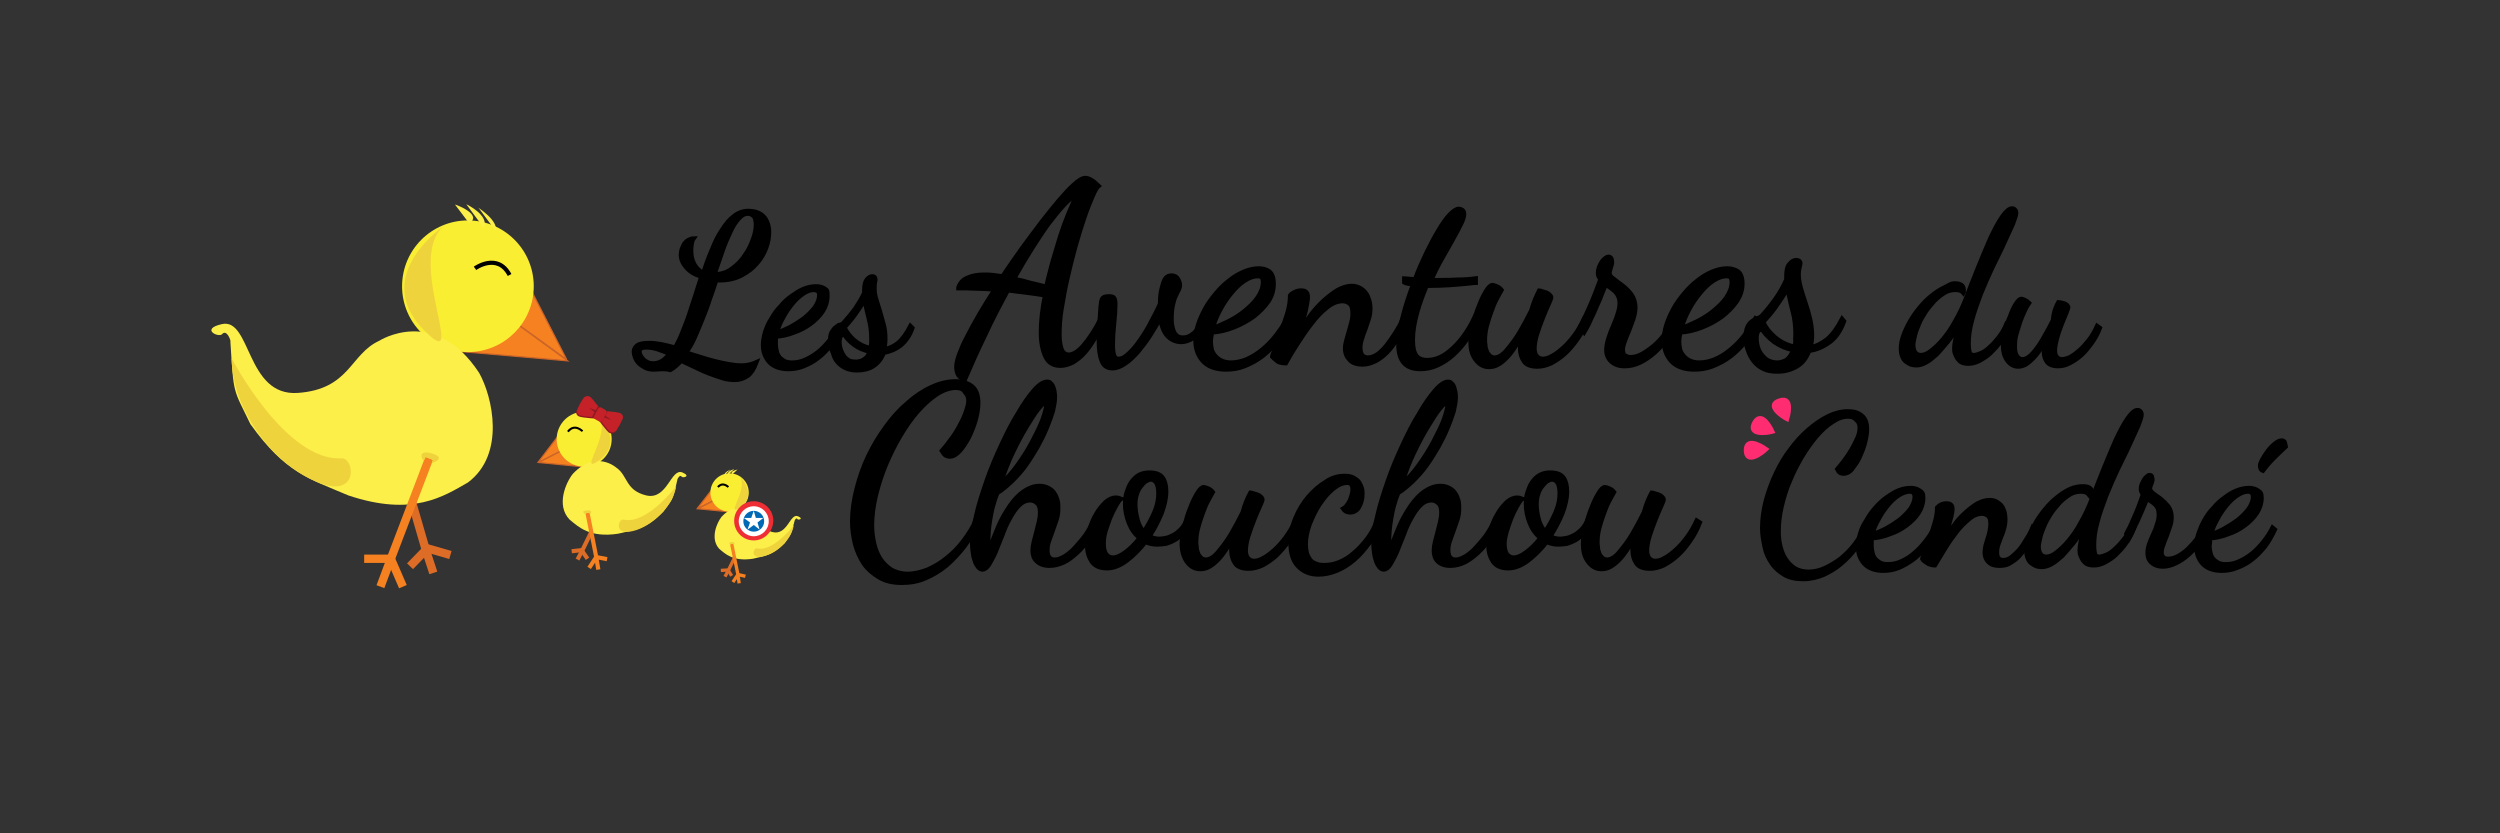 <?xml version="1.0" encoding="utf-8"?>
<!-- Generator: Adobe Illustrator 22.1.0, SVG Export Plug-In . SVG Version: 6.00 Build 0)  -->
<svg version="1.1" id="Calque_1" xmlns="http://www.w3.org/2000/svg" xmlns:xlink="http://www.w3.org/1999/xlink" x="0px" y="0px"
	 viewBox="0 0 600 200" style="enable-background:new 0 0 600 200;" xml:space="preserve">
<rect x="0" y="0" width="600" height="200" fill="#333333" stroke="none"/>
<style type="text/css">
	.st0{stroke:#000000;}
	.st1{fill:#F58120;stroke:#CC6428;stroke-width:0.3;}
	.st2{fill:#FAEE33;}
	.st3{fill:#FCEF49;}
	.st4{fill:none;stroke:#F58120;stroke-width:2;}
	.st5{fill:none;stroke:#DC6C26;stroke-width:2;}
	.st6{fill:#EFD33C;}
	.st7{fill:none;stroke:#000000;}
	.st8{fill:none;stroke:#F58120;}
	.st9{fill:none;stroke:#DC6C26;}
	.st10{fill:none;stroke:#000000;stroke-width:0.5;}
	.st11{fill:#8F1921;}
	.st12{fill:#C42128;}
	.st13{fill:none;stroke:#F58120;stroke-width:0.8;}
	.st14{fill:none;stroke:#DC6C26;stroke-width:0.8;}
	.st15{fill:#EE2E34;}
	.st16{fill:#FFFFFF;}
	.st17{fill:#0068B4;}
	.st18{fill:#FF2C72;stroke:#FF2C72;}
</style>
<path class="st0" d="M157,88.7c-0.8,0-1.5-0.1-2.1-0.4s-1.2-0.7-1.6-1.1c-0.4-0.4-0.7-0.9-0.9-1.4s-0.3-1-0.3-1.4
	c0-0.6,0.3-1.1,0.8-1.5s1.5-0.6,2.9-0.6c0.9,0,1.8,0.1,2.9,0.3c1.1,0.2,2.1,0.5,3.3,0.8c0.6-1,1.2-2.2,1.7-3.5s1.1-2.7,1.6-4.2
	s1-3,1.5-4.6s1-3.2,1.5-4.7c-1.6-0.5-2.8-1.2-3.6-2.2c-0.9-1-1.3-2-1.3-3.1c0-0.4,0.1-0.9,0.2-1.3c0.2-0.5,0.4-0.9,0.6-1.3
	c0.3-0.4,0.6-0.7,1-0.9s0.8-0.4,1.3-0.4c-0.3,0.4-0.4,0.9-0.5,1.5s-0.1,1.2-0.1,1.6c0,1.3,0.3,2.3,0.8,3.2c0.5,0.9,1.2,1.5,2.1,2
	c0.6-2,1.3-3.9,2.1-5.7c0.7-1.8,1.5-3.4,2.4-4.7c0.9-1.4,1.8-2.5,2.9-3.3c1-0.8,2.2-1.2,3.5-1.2c0.5,0,1,0.1,1.6,0.2
	c0.6,0.2,1.1,0.4,1.6,0.8c0.5,0.4,0.9,0.9,1.2,1.6c0.3,0.7,0.5,1.5,0.5,2.5c0,1.2-0.2,2.4-0.7,3.8c-0.5,1.3-1.2,2.6-2.2,3.7
	c-1,1.2-2.2,2.1-3.7,2.9s-3.3,1.2-5.3,1.2h-0.8c-0.5,1.5-1,3.1-1.6,4.7c-0.5,1.6-1.1,3.1-1.7,4.6c-0.6,1.5-1.2,2.9-1.8,4.3
	s-1.3,2.6-2.1,3.7c1.1,0.4,2.3,0.7,3.5,1.1s2.3,0.7,3.5,1c1.1,0.3,2.2,0.5,3.3,0.7s2.1,0.3,3,0.3c1.3,0,2.5-0.3,3.6-0.8
	c-0.6,1.6-1.3,2.7-2.1,3.3c-0.9,0.6-1.9,1-3.1,1c-0.9,0-1.9-0.1-2.9-0.4s-2.1-0.7-3.2-1.1c-1.1-0.4-2.2-0.9-3.4-1.5
	c-1.1-0.5-2.3-1.1-3.4-1.6c-0.8,0.9-1.7,1.7-2.6,2.2C159,88.4,158,88.7,157,88.7z M156.8,87.2c0.7,0,1.4-0.2,2.1-0.6
	c0.6-0.4,1.2-1,1.8-1.7c-1.1-0.4-2.1-0.8-3-1.1c-1-0.3-1.8-0.4-2.6-0.4c-0.6,0-1.1,0.1-1.3,0.3c-0.2,0.2-0.3,0.4-0.3,0.7
	c0,0.3,0.1,0.6,0.3,1c0.2,0.3,0.4,0.6,0.7,0.9s0.7,0.5,1.1,0.7C155.8,87.1,156.3,87.2,156.8,87.2z M179.5,51.3
	c-0.8,0-1.5,0.4-2.2,1.2s-1.4,1.8-2,3.2c-0.6,1.3-1.3,2.8-1.9,4.6c-0.6,1.7-1.2,3.6-1.9,5.5c1.5,0,2.9-0.4,4.1-1.3
	c1.2-0.9,2.3-1.9,3.1-3.2c0.9-1.2,1.5-2.5,2-3.9c0.5-1.3,0.7-2.5,0.7-3.5s-0.2-1.6-0.5-2C180.3,51.4,179.9,51.3,179.5,51.3z"/>
<path class="st0" d="M198.6,71.1c0,1.3-0.4,2.5-1.1,3.6c-0.7,1.1-1.7,2.1-2.9,3s-2.5,1.6-4,2.1c-1.5,0.6-2.9,0.9-4.3,1
	c-0.1,0.3-0.1,0.7-0.1,1s0,0.6,0,0.9c0,0.5,0.1,1,0.2,1.5c0.1,0.5,0.3,1,0.6,1.4s0.7,0.7,1.2,1s1.2,0.4,1.9,0.4
	c1.1,0,2.1-0.2,3.2-0.7c1.1-0.5,2.1-1.1,3.1-1.9s1.9-1.8,2.7-2.8c0.9-1.1,1.6-2.2,2.2-3.4l0.6,0.5c-0.7,1.5-1.5,2.9-2.4,4.1
	c-1,1.2-2,2.3-3.1,3.1c-1.1,0.9-2.3,1.5-3.5,2s-2.5,0.7-3.7,0.7c-2,0-3.6-0.6-4.6-1.7s-1.5-2.5-1.5-4.1c0-1,0.2-2,0.5-3.1
	c0.4-1.1,0.8-2.2,1.5-3.2c0.6-1.1,1.3-2.1,2.2-3c0.8-1,1.7-1.8,2.7-2.5s1.9-1.3,2.9-1.7c1-0.4,2-0.6,3-0.6c0.8,0,1.5,0.2,2.1,0.6
	S198.6,69.8,198.6,71.1z M195.3,69.6c-0.8,0-1.6,0.3-2.5,0.9s-1.8,1.4-2.6,2.4s-1.6,2.1-2.2,3.3c-0.7,1.2-1.2,2.4-1.5,3.6
	c0.9-0.3,1.9-0.7,3.1-1.3c1.1-0.6,2.2-1.3,3.3-2.1c1-0.8,1.9-1.7,2.6-2.6c0.7-1,1.1-2,1.1-3c0-0.4-0.1-0.6-0.2-0.8
	C196,69.7,195.7,69.6,195.3,69.6z"/>
<path class="st0" d="M199.2,82c0-1,0.1-1.8,0.4-2.3c0.3-0.5,0.6-0.9,1-1.2c0.4-0.3,0.7-0.5,1.1-0.6c0.4-0.1,0.6-0.3,0.7-0.4
	c1-1.1,1.9-2.2,2.8-3.4c0.8-1.2,1.6-2.5,2.2-3.8v-0.6c0-1.2,0.2-2.1,0.6-2.6c0.4-0.5,0.9-0.8,1.3-0.8c0.5,0,0.8,0.2,0.8,0.7
	c0,0.2,0,0.4-0.1,0.8s-0.1,0.8-0.1,1.4c0,0.8,0.1,1.7,0.4,2.6c0.3,0.9,0.6,1.9,0.9,2.9c0.3,1,0.6,2.1,0.9,3.2
	c0.3,1.1,0.4,2.2,0.4,3.4c0,0.9-0.1,1.7-0.3,2.5c1.2-0.2,2.3-0.7,3.3-1.5s2-2.2,3-4.1l0.5,0.5c-0.6,1.8-1.6,3.2-2.8,4.2
	c-1.3,1-2.6,1.5-4.1,1.8c-0.5,1.4-1.4,2.5-2.5,3.2s-2.4,1-3.9,1c-1.2,0-2.1-0.2-2.9-0.6c-0.8-0.4-1.4-0.9-1.9-1.5s-0.8-1.3-1-2.1
	C199.3,83.5,199.2,82.8,199.2,82z M205.5,86.8c0.2,0,0.4,0,0.7-0.1c0.3,0,0.6-0.2,0.9-0.3c0.3-0.2,0.6-0.4,0.9-0.7
	c0.3-0.3,0.5-0.8,0.7-1.3c-1.4-0.3-2.6-0.8-3.7-1.6c-1.1-0.8-1.9-1.7-2.4-2.5c-0.7,0-1.1,0.6-1.1,1.8c0,0.6,0.1,1.2,0.3,1.8
	c0.2,0.6,0.5,1.1,0.8,1.6c0.4,0.5,0.8,0.8,1.3,1.1C204.3,86.7,204.8,86.8,205.5,86.8z M209.1,81.2c0-1.6-0.2-3.2-0.6-4.7
	c-0.4-1.5-0.7-3-1-4.4c-0.8,1.3-1.6,2.5-2.4,3.6s-1.7,2.1-2.4,2.9c0.5,1.1,1.3,2.1,2.3,3c1.1,0.9,2.3,1.6,3.9,1.9
	c0.1-0.3,0.1-0.7,0.2-1C209.1,82.1,209.1,81.7,209.1,81.2z"/>
<path class="st0" d="M230,69c0.4-1.2,1.2-2,2.3-2.4c1.1-0.5,2.4-0.7,3.9-0.7c0.7,0,1.4,0,2.1,0.1c0.7,0.1,1.4,0.2,2.3,0.3
	c1.5-2.3,3.1-4.5,4.7-6.8c1.6-2.2,3.2-4.3,4.7-6.3c1.5-1.9,2.9-3.7,4.2-5.2s2.4-2.7,3.4-3.6c1.2-1.1,2.1-1.7,2.9-1.7
	s1.9,0.6,3.2,1.9c-0.4,0.3-0.9,1.2-1.5,2.6c-0.6,1.4-1.3,3.1-2,5.2c-0.7,2.1-1.4,4.3-2.1,6.8s-1.3,5-1.9,7.6c-0.6,2.5-1,5-1.4,7.3
	s-0.5,4.4-0.5,6.2c0,1.5,0.2,2.7,0.5,3.5s0.9,1.3,1.7,1.3c1,0,2.2-0.7,3.5-2.2s2.8-3.7,4.3-6.7l0.6,0.6c-0.6,1.6-1.3,3.1-2.1,4.4
	c-0.8,1.3-1.6,2.5-2.5,3.5s-1.8,1.7-2.8,2.3c-1,0.5-2,0.8-3,0.8c-1.7,0-2.9-0.7-3.6-2.2c-0.7-1.5-1.1-3.4-1.1-5.8
	c0-2.6,0.3-5.5,1-8.9c-1.8-0.3-3.4-0.5-4.9-0.7c-1.4-0.2-2.8-0.3-4-0.5c-1.9,3.5-3.8,7.1-5.5,10.8c-1.8,3.7-3.4,7.3-4.9,10.8
	c-0.9-0.5-1.5-1.1-1.7-1.6c-0.2-0.6-0.3-1.1-0.3-1.5c0-0.8,0.2-1.9,0.7-3.2c0.5-1.3,1.1-2.8,2-4.4c0.8-1.6,1.8-3.4,2.9-5.3
	c1.1-1.9,2.3-3.8,3.6-5.8c-1.5-0.1-2.7-0.2-3.8-0.2c-1,0-1.9-0.1-2.7-0.1H230V69z M258.4,46.6c-0.9,0.6-2,1.5-3.1,2.7
	c-1.2,1.3-2.4,2.8-3.7,4.5c-1.3,1.8-2.6,3.8-4,6s-2.8,4.6-4.2,7.1c1.4,0.3,2.7,0.6,4,1c1.3,0.3,2.6,0.6,3.7,0.9c0.4-2,1-4,1.5-6
	c0.6-2,1.2-4,1.8-6c0.6-1.9,1.3-3.8,2-5.5C257.2,49.5,257.8,48,258.4,46.6z"/>
<path class="st0" d="M289.4,77.1c-0.9,2-1.9,3.3-2.9,4c-1.1,0.7-2.1,1-3,1c-1.3,0-2.4-0.5-3.3-1.4c-0.9-1-1.5-2.4-1.7-4.4
	c-0.7,1.4-1.6,2.9-2.5,4.3s-1.9,2.7-2.9,3.9c-1,1.1-2,2.1-3.1,2.8c-1,0.7-2,1.1-3,1.1c-1.3,0-2.2-0.6-2.6-1.8
	c-0.5-1.2-0.7-2.8-0.7-4.8c0-0.1,0-0.7,0.1-1.9c0-1.2,0.1-3.2,0.3-6c0.1-1.1,0.2-1.8,0.4-2.2c0.2-0.4,0.7-0.6,1.6-0.6
	c0.7,0,1.1,0.1,1.3,0.4c0.2,0.3,0.3,0.8,0.3,1.5c0,1.3-0.1,2.9-0.3,4.7c-0.2,1.8-0.3,3.5-0.3,5c0,1.2,0.1,2,0.3,2.6s0.6,0.8,1.1,0.8
	c0.7,0,1.5-0.4,2.4-1.3c0.9-0.8,1.8-1.9,2.7-3.2c0.9-1.3,1.8-2.7,2.6-4.3c0.8-1.5,1.6-3,2.2-4.4c0-1.4,0.1-2.5,0.3-3.3
	c0.2-0.9,0.4-1.5,0.6-2.1c0.2-0.5,0.5-0.9,0.8-1.1s0.7-0.3,1-0.3c0.8,0,1.3,0.3,1.6,0.8s0.5,1,0.5,1.5c0,0.4-0.1,0.8-0.3,1.2
	c-0.2,0.4-0.5,0.9-0.7,1.4c-0.3,0.6-0.5,1.3-0.7,2.2c-0.2,0.9-0.3,2-0.3,3.3c0,0.5,0,1,0.1,1.5s0.2,1,0.4,1.5
	c0.2,0.5,0.5,0.8,0.8,1.1c0.4,0.3,0.9,0.4,1.5,0.4c0.8,0,1.6-0.3,2.4-1c0.8-0.6,1.5-1.8,2.3-3.5L289.4,77.1z"/>
<path class="st0" d="M305.7,68.1c0,1.5-0.4,3-1.3,4.3s-2.1,2.5-3.5,3.6c-1.4,1-3,1.9-4.8,2.6s-3.5,1.1-5.2,1.2
	c-0.1,0.4-0.1,0.8-0.2,1.1c0,0.4-0.1,0.7-0.1,1c0,0.6,0.1,1.2,0.2,1.8c0.1,0.6,0.4,1.1,0.8,1.6s0.9,0.9,1.5,1.2
	c0.6,0.3,1.4,0.5,2.3,0.5c1.3,0,2.6-0.3,3.8-0.8c1.3-0.6,2.5-1.3,3.7-2.3s2.3-2.1,3.3-3.4s1.9-2.6,2.7-4.1l0.7,0.5
	c-0.8,1.8-1.8,3.4-2.9,4.9c-1.2,1.5-2.4,2.7-3.7,3.7s-2.8,1.8-4.3,2.4s-3,0.8-4.5,0.8c-2.4,0-4.3-0.7-5.5-2s-1.8-3-1.8-4.9
	c0-1.2,0.2-2.5,0.6-3.8s1-2.6,1.7-3.9s1.6-2.5,2.6-3.7s2-2.2,3.2-3.1c1.1-0.9,2.3-1.6,3.5-2.1s2.4-0.8,3.6-0.8
	c0.9,0,1.8,0.2,2.5,0.7C305.3,65.6,305.7,66.6,305.7,68.1z M301.8,66.3c-1,0-2,0.4-3.1,1.1s-2.1,1.7-3.1,2.9c-1,1.2-1.9,2.5-2.7,4
	c-0.8,1.5-1.4,2.9-1.8,4.4c1.1-0.4,2.3-0.9,3.7-1.6c1.4-0.7,2.7-1.5,3.9-2.5s2.3-2,3.1-3.2c0.8-1.2,1.3-2.4,1.3-3.7
	c0-0.4-0.1-0.8-0.2-1C302.7,66.4,302.3,66.3,301.8,66.3z"/>
<path class="st0" d="M305.3,85.6c0-0.2,0.2-0.8,0.7-1.9c0.4-1.1,0.9-2.4,1.4-3.8c0.5-1.5,1-3,1.5-4.6s0.7-3.1,0.7-4.4
	c0.2-0.3,0.6-0.6,1.1-0.8c0.5-0.3,1.1-0.4,1.6-0.4c1.1,0,1.6,0.5,1.6,1.6c0,0.6-0.2,1.7-0.5,3.2c-0.4,1.5-0.8,3.1-1.4,4.7
	c0.8-1.2,1.7-2.4,2.6-3.7c1-1.3,2-2.4,3.1-3.4s2.2-1.8,3.3-2.5c1.1-0.6,2.3-1,3.4-1c0.8,0,1.4,0.2,2,0.5s1,0.7,1.4,1.2
	s0.6,1.1,0.8,1.7c0.2,0.6,0.3,1.3,0.3,2c0,0.9-0.1,1.8-0.4,2.6c-0.3,0.8-0.5,1.6-0.8,2.4s-0.6,1.5-0.8,2.3c-0.3,0.7-0.4,1.5-0.4,2.2
	c0,0.8,0.2,1.4,0.5,1.8c0.3,0.3,0.8,0.5,1.3,0.5c0.8,0,1.5-0.3,2.3-0.8c0.8-0.6,1.5-1.3,2.2-2.2c0.7-0.9,1.4-1.9,2.1-3
	s1.3-2.2,1.8-3.3l0.7,0.8c-0.6,1.5-1.3,2.8-2.1,4.1c-0.7,1.2-1.5,2.3-2.4,3.2c-0.9,0.9-1.8,1.6-2.8,2.1s-2,0.8-3.1,0.8
	c-1.4,0-2.5-0.4-3.1-1.1c-0.7-0.7-1.1-1.6-1.1-2.8c0-0.6,0.1-1.2,0.3-1.9c0.2-0.7,0.4-1.4,0.6-2.1s0.4-1.4,0.6-2.2
	c0.2-0.7,0.3-1.4,0.3-2.2c0-1.1-0.2-1.9-0.7-2.3s-1-0.6-1.7-0.6c-1.2,0-2.5,0.5-3.8,1.6c-1.3,1-2.5,2.3-3.7,3.9
	c-1.2,1.5-2.3,3.2-3.4,4.9c-1.1,1.7-2,3.2-2.7,4.5c-0.6,0-1.2-0.1-1.8-0.3C306.1,86.4,305.7,86,305.3,85.6z"/>
<path class="st0" d="M353.9,67.9c-4.4,0.5-7.9,0.7-10.6,0.7h-0.9c-0.9,2.2-1.7,4.3-2.3,6.5c-0.6,2.2-1,4.4-1,6.5
	c0,1.8,0.3,3,0.8,3.7s1.4,1.1,2.6,1.1c2.1,0,4.1-0.9,6.1-2.8c2-1.8,3.8-4.3,5.3-7.5l0.8,0.6c-0.7,1.7-1.6,3.3-2.6,4.7
	c-1,1.5-2.1,2.7-3.3,3.8c-1.2,1.1-2.5,1.9-3.8,2.5s-2.7,0.9-4.1,0.9c-3.6,0-5.3-2-5.3-5.9c0-1.8,0.3-4,1-6.5
	c0.6-2.5,1.5-5.2,2.5-7.9c-0.4-0.1-0.8-0.1-1.1-0.2c-0.4-0.1-0.7-0.1-1-0.3v-1c0.3,0,0.7,0.1,1.1,0.1s0.9,0.1,1.5,0.1
	c0.8-2.2,1.7-4.2,2.7-6.3c1-2,1.9-3.8,2.9-5.4c0.9-1.6,1.8-2.8,2.7-3.8c0.9-0.9,1.6-1.4,2.2-1.4c0.3,0,0.6,0.1,0.9,0.3
	s0.4,0.6,0.4,1c0,0.5-0.2,1.3-0.7,2.3s-1.1,2.2-1.9,3.6c-0.8,1.4-1.6,2.9-2.6,4.6s-1.8,3.4-2.7,5.3h2.2c1.3,0,2.7,0,4.1-0.1
	c1.4,0,2.9-0.1,4.4-0.3v1.1L353.9,67.9L353.9,67.9z"/>
<path class="st0" d="M369.4,69.7c0.2,0,0.4,0.1,0.7,0.2c0.3,0.1,0.6,0.2,1,0.3c0.3,0.1,0.6,0.3,0.8,0.5c0.2,0.2,0.4,0.4,0.4,0.7
	c0,0.2-0.2,0.7-0.6,1.6s-0.9,2-1.4,3.3s-1,2.6-1.4,3.9s-0.6,2.5-0.6,3.5c0,0.7,0.2,1.3,0.5,1.7c0.3,0.4,0.8,0.7,1.5,0.7
	c0.6,0,1.4-0.2,2.2-0.7c0.8-0.4,1.7-1.1,2.6-1.9s1.8-1.8,2.7-3c0.9-1.2,1.7-2.6,2.4-4.1l0.8,0.5c-0.6,1.6-1.4,3.1-2.4,4.5
	c-0.9,1.3-1.9,2.5-3,3.5s-2.2,1.7-3.3,2.3c-1.1,0.5-2.2,0.8-3.3,0.8c-1.6,0-2.7-0.4-3.3-1.3c-0.6-0.9-0.9-1.9-0.9-3.1
	c0-0.5,0-1,0.1-1.5s0.2-1,0.3-1.5c-0.6,1-1.1,2-1.7,2.9s-1.2,1.7-1.9,2.4s-1.3,1.2-2,1.6s-1.4,0.6-2.2,0.6c-1.4,0-2.4-0.6-3.3-1.8
	s-1.2-2.6-1.2-4.3c0-1.1,0.2-2.5,0.6-4c0.4-1.6,0.8-3.1,1.4-4.5c0.5-1.4,1.1-2.6,1.7-3.6s1.1-1.5,1.6-1.5c0.2,0,0.5,0.1,1,0.3
	c0.5,0.2,0.9,0.5,1.2,0.9c-0.3,0.5-0.7,1.3-1.2,2.2c-0.5,0.9-0.9,2-1.3,3.1s-0.8,2.3-1.1,3.5c-0.3,1.2-0.4,2.3-0.4,3.3
	c0,0.2,0,0.6,0.1,1.1c0,0.5,0.1,0.9,0.3,1.4c0.1,0.4,0.4,0.8,0.7,1.1c0.3,0.3,0.7,0.5,1.2,0.5c0.9,0,1.9-0.6,2.9-1.8
	c1-1.2,2.1-2.6,3.1-4.3c1-1.7,1.9-3.4,2.8-5.2C368.1,72.3,368.8,70.9,369.4,69.7z"/>
<path class="st0" d="M379.2,78.4c0.6-1,1.3-2.6,2.2-4.6c0.9-2,1.8-4.3,2.7-6.8c-0.4-0.4-0.6-0.9-0.6-1.4c0-0.6,0.1-1.1,0.3-1.6
	c0.2-0.5,0.4-0.9,0.7-1.3s0.6-0.6,0.8-0.8c0.3-0.2,0.5-0.3,0.7-0.3c0.4,0,0.7,0.2,0.8,0.6c0.1,0.4,0.1,0.7,0.1,0.9
	c0,0.1,0,0.3-0.1,0.5s-0.1,0.5-0.2,0.7s-0.2,0.5-0.2,0.7c-0.1,0.2-0.1,0.3-0.1,0.4c0,0.6,0.3,1.1,1,1.5c0.6,0.5,1.3,1,2.1,1.6
	c0.8,0.6,1.5,1.3,2.1,2.1c0.6,0.8,1,1.9,1,3.2c0,0.9-0.2,1.9-0.5,2.8s-0.7,1.9-1,2.7c-0.4,0.9-0.7,1.7-1,2.5s-0.5,1.5-0.5,2.1
	c0,0.7,0.2,1.2,0.5,1.4c0.4,0.2,0.8,0.4,1.3,0.4c1,0,2-0.3,3-0.9s2-1.3,3-2.2s1.8-1.9,2.6-2.9c0.8-1,1.3-2,1.7-2.9l0.8,0.6
	c-0.6,1.3-1.3,2.6-2.2,3.8c-0.9,1.3-1.9,2.4-3,3.4s-2.3,1.8-3.5,2.4s-2.5,0.9-3.8,0.9c-1.4,0-2.4-0.4-3.2-1.1
	c-0.8-0.7-1.2-1.7-1.2-2.8c0-0.9,0.2-1.8,0.5-2.8s0.7-2,1.1-2.9c0.4-1,0.8-1.9,1.1-2.9c0.3-0.9,0.5-1.8,0.5-2.6
	c0-0.6-0.1-1.2-0.3-1.6c-0.2-0.5-0.5-0.9-0.8-1.2c-0.3-0.3-0.7-0.6-1.1-0.9s-0.8-0.5-1.1-0.8c-0.5,1.2-1,2.4-1.4,3.5
	c-0.5,1.1-1,2.2-1.4,3.2c-0.5,1-0.9,1.9-1.3,2.8c-0.4,0.8-0.8,1.5-1.1,2L379.2,78.4z"/>
<path class="st0" d="M418.2,68.1c0,1.5-0.5,3-1.4,4.3s-2.1,2.5-3.5,3.6c-1.4,1-3,1.9-4.8,2.6s-3.5,1.1-5.2,1.2
	c-0.1,0.4-0.1,0.8-0.2,1.1c0,0.4-0.1,0.7-0.1,1c0,0.6,0.1,1.2,0.2,1.8c0.1,0.6,0.4,1.1,0.8,1.6s0.9,0.9,1.5,1.2
	c0.6,0.3,1.4,0.5,2.3,0.5c1.3,0,2.6-0.3,3.8-0.8s2.5-1.3,3.7-2.3s2.3-2.1,3.3-3.4s1.9-2.6,2.7-4.1l0.7,0.5c-0.8,1.8-1.8,3.4-2.9,4.9
	c-1.2,1.5-2.4,2.7-3.7,3.7c-1.3,1-2.8,1.8-4.3,2.4s-3,0.8-4.5,0.8c-2.4,0-4.3-0.7-5.5-2s-1.8-3-1.8-4.9c0-1.2,0.2-2.5,0.6-3.8
	s1-2.6,1.7-3.9s1.6-2.5,2.6-3.7s2-2.2,3.2-3.1c1.1-0.9,2.3-1.6,3.5-2.1s2.4-0.8,3.6-0.8c0.9,0,1.8,0.2,2.6,0.7
	C417.8,65.6,418.2,66.6,418.2,68.1z M414.3,66.3c-1,0-2,0.4-3.1,1.1s-2.1,1.7-3.1,2.9c-1,1.2-1.9,2.5-2.7,4
	c-0.8,1.5-1.4,2.9-1.8,4.4c1.1-0.4,2.3-0.9,3.7-1.6c1.4-0.7,2.7-1.5,3.9-2.5s2.3-2,3.1-3.2c0.8-1.2,1.3-2.4,1.3-3.7
	c0-0.4-0.1-0.8-0.2-1C415.2,66.4,414.8,66.3,414.3,66.3z"/>
<path class="st0" d="M418.9,81.2c0-1.2,0.2-2.1,0.5-2.8c0.3-0.6,0.7-1.1,1.2-1.4c0.4-0.3,0.9-0.5,1.3-0.7c0.4-0.1,0.7-0.3,0.9-0.5
	c1.2-1.3,2.3-2.7,3.3-4.1s1.9-3,2.6-4.6v-0.7c0-1.5,0.2-2.5,0.8-3.1c0.5-0.6,1-0.9,1.6-0.9s1,0.3,1,0.8c0,0.2-0.1,0.5-0.2,1
	c-0.1,0.4-0.2,1-0.2,1.7c0,1,0.2,2.1,0.5,3.2s0.7,2.3,1.1,3.5s0.8,2.5,1.1,3.8c0.3,1.3,0.5,2.7,0.5,4c0,1.1-0.1,2.1-0.4,2.9
	c1.4-0.2,2.7-0.9,4-1.9c1.2-1,2.4-2.6,3.6-4.9l0.5,0.6c-0.8,2.2-1.9,3.9-3.4,5s-3.2,1.9-5,2.1c-0.6,1.7-1.6,3-3,3.8
	s-2.9,1.2-4.6,1.2c-1.4,0-2.6-0.2-3.5-0.7c-1-0.5-1.7-1.1-2.3-1.9c-0.6-0.8-1-1.6-1.3-2.5C419.1,83,418.9,82.1,418.9,81.2z
	 M426.5,87c0.2,0,0.5,0,0.9-0.1s0.7-0.2,1.1-0.4c0.4-0.2,0.7-0.5,1-0.9s0.6-0.9,0.8-1.6c-1.7-0.3-3.2-1-4.5-1.9c-1.3-1-2.3-2-2.9-3
	c-0.9,0-1.3,0.7-1.3,2.1c0,0.7,0.1,1.4,0.3,2.1c0.2,0.7,0.5,1.3,1,1.9s0.9,1,1.5,1.3S425.7,87,426.5,87z M430.9,80.2
	c0-1.9-0.2-3.8-0.7-5.6c-0.5-1.8-0.8-3.6-1.2-5.2c-0.9,1.5-1.9,3-2.9,4.4s-2,2.5-2.9,3.5c0.6,1.3,1.5,2.5,2.8,3.6s2.8,1.9,4.7,2.3
	c0.1-0.4,0.1-0.8,0.2-1.3C430.8,81.4,430.9,80.8,430.9,80.2z"/>
<path class="st0" d="M471.2,70.3c-0.4-0.5-1-0.7-1.9-0.7s-1.8,0.2-2.6,0.7c-0.8,0.5-1.6,1.1-2.4,1.9c-0.7,0.8-1.4,1.6-2.1,2.6
	c-0.6,1-1.2,1.9-1.6,2.9s-0.8,1.9-1,2.8s-0.4,1.7-0.4,2.3c0,0.8,0.2,1.4,0.5,1.8s0.8,0.6,1.3,0.6c0.7,0,1.5-0.3,2.4-1
	s1.9-1.6,2.9-2.8c1-1.2,2-2.6,2.9-4.3c1-1.7,1.9-3.6,2.7-5.7c0.9-2.4,1.9-4.9,2.9-7.4s2-4.8,2.9-6.9c1-2.1,1.9-3.8,2.8-5.1
	s1.7-2,2.4-2c0.3,0,0.5,0.1,0.7,0.3s0.3,0.5,0.3,0.8c0,0.5-0.3,1.4-0.8,2.7c-0.6,1.3-1.3,2.8-2.1,4.6c-0.8,1.8-1.8,3.7-2.8,5.8
	s-1.9,4.2-2.8,6.4c-0.8,2.2-1.6,4.3-2.1,6.3c-0.6,2.1-0.8,3.9-0.8,5.5c0,1,0.1,1.7,0.2,2.1s0.4,0.7,1,0.7c0.5,0,1.1-0.2,1.8-0.5
	c0.7-0.3,1.4-0.8,2.1-1.5c0.7-0.6,1.4-1.4,2.1-2.3s1.3-1.9,1.8-3.1l0.6,0.5c-0.5,1.3-1.1,2.5-1.9,3.6c-0.7,1.1-1.6,2-2.4,2.8
	s-1.8,1.4-2.7,1.9c-1,0.5-1.8,0.7-2.7,0.7c-0.6,0-1.2-0.1-1.6-0.3c-0.4-0.2-0.7-0.5-1-0.9c-0.2-0.3-0.4-0.7-0.6-1.2S469,84,469,83.6
	c0-0.6,0.1-1.3,0.3-2.2c0.2-0.9,0.4-2,0.7-3.1c-0.8,1.3-1.6,2.6-2.5,3.7s-1.8,2.1-2.6,3c-0.9,0.8-1.7,1.5-2.6,2s-1.7,0.7-2.4,0.7
	c-0.4,0-0.9-0.1-1.3-0.2c-0.4-0.2-0.8-0.4-1.2-0.7c-0.4-0.3-0.7-0.8-0.9-1.3s-0.3-1.2-0.3-1.9c0-0.9,0.2-2,0.6-3.1s0.9-2.2,1.6-3.4
	c0.6-1.1,1.4-2.2,2.3-3.3c0.9-1.1,1.8-2,2.8-2.8s2-1.5,3.1-2s1.5-1,2.5-1c1.5,0,2.2,0.5,2.2,1.6c0,0.1,0,0.3,0,0.4
	C471.3,70,471.3,70.1,471.2,70.3z"/>
<path class="st0" d="M494,72.5c0.1,0,0.3,0.1,0.6,0.1c0.3,0.1,0.5,0.1,0.8,0.2s0.5,0.2,0.7,0.4c0.2,0.2,0.3,0.4,0.3,0.6
	c0,0.1-0.2,0.6-0.5,1.4s-0.7,1.7-1.1,2.7c-0.4,1.1-0.8,2.1-1.1,3.3c-0.3,1.1-0.5,2.1-0.5,2.9c0,0.6,0.1,1.1,0.4,1.5s0.7,0.6,1.3,0.6
	c0.5,0,1.2-0.2,1.9-0.5c0.7-0.4,1.4-0.9,2.2-1.6c0.8-0.7,1.5-1.5,2.3-2.5s1.4-2.1,2-3.4l0.7,0.5c-0.5,1.4-1.2,2.6-2,3.7
	s-1.6,2.1-2.5,2.9s-1.8,1.4-2.8,1.9c-0.9,0.5-1.9,0.7-2.8,0.7c-1.3,0-2.2-0.4-2.7-1.1s-0.7-1.6-0.7-2.6c0-0.4,0-0.8,0.1-1.2
	c0.1-0.4,0.2-0.8,0.3-1.3c-0.5,0.8-0.9,1.6-1.4,2.4s-1,1.4-1.6,2s-1.1,1-1.7,1.4c-0.6,0.3-1.2,0.5-1.8,0.5c-1.1,0-2-0.5-2.7-1.5
	s-1-2.2-1-3.5c0-0.9,0.2-2.1,0.5-3.4s0.7-2.6,1.2-3.7c0.4-1.2,0.9-2.2,1.4-3s1-1.2,1.3-1.2c0.2,0,0.4,0.1,0.9,0.3
	c0.4,0.2,0.7,0.4,1,0.7c-0.3,0.4-0.6,1-1,1.8s-0.7,1.6-1.1,2.6c-0.3,0.9-0.6,1.9-0.9,2.9s-0.4,1.9-0.4,2.8c0,0.2,0,0.5,0,0.9
	s0.1,0.8,0.2,1.1c0.1,0.4,0.3,0.7,0.6,1c0.3,0.3,0.6,0.4,1,0.4c0.8,0,1.6-0.5,2.5-1.5s1.7-2.2,2.5-3.6s1.6-2.8,2.3-4.3
	C492.9,74.6,493.5,73.4,494,72.5z"/>
<path class="st0" d="M229.4,93.1c-1.4,0-2.9,0.5-4.5,1.5c-1.5,1-3.1,2.4-4.6,4.1s-2.9,3.7-4.2,5.9c-1.3,2.2-2.5,4.6-3.5,7
	s-1.8,4.9-2.4,7.4c-0.6,2.5-0.9,4.9-0.9,7.1c0,1.5,0.2,2.9,0.5,4.3s0.8,2.6,1.5,3.7c0.7,1.1,1.6,1.9,2.6,2.6c1.1,0.6,2.4,1,3.9,1
	c1.6,0,3.2-0.4,4.8-1c1.6-0.7,3.1-1.6,4.6-2.8s2.8-2.5,4-4.1s2.2-3.2,3-4.9l0.8,0.6c-1,2-2.2,3.8-3.5,5.6c-1.3,1.7-2.8,3.3-4.3,4.6
	c-1.6,1.3-3.2,2.3-5.1,3.1c-1.8,0.8-3.7,1.1-5.7,1.1c-2.1,0-3.9-0.4-5.4-1.3s-2.7-1.9-3.7-3.3c-0.9-1.4-1.6-2.9-2.1-4.7
	c-0.4-1.7-0.7-3.5-0.7-5.4c0-2.6,0.4-5.3,1.1-8c0.7-2.7,1.6-5.3,2.8-7.8s2.6-4.8,4.2-7c1.6-2.2,3.3-4.1,5.2-5.7
	c1.8-1.6,3.7-2.9,5.7-3.8c1.9-0.9,3.9-1.4,5.8-1.4c1.6,0,3,0.4,4,1.2c1,0.8,1.5,2.1,1.5,4c0,1.2-0.2,2.5-0.6,4
	c-0.4,1.5-1,2.9-1.6,4.2c-0.7,1.3-1.4,2.4-2.2,3.3s-1.6,1.4-2.5,1.4c-0.3,0-0.7-0.1-1-0.3c-0.3-0.2-0.6-0.6-0.9-1.1
	c0.6-0.7,1.3-1.5,2-2.5c0.8-1,1.5-2.1,2.1-3.2s1.2-2.2,1.6-3.4c0.4-1.1,0.7-2.1,0.7-2.9s-0.2-1.4-0.7-1.9
	C231.2,93.4,230.5,93.1,229.4,93.1z"/>
<path class="st0" d="M247.8,132.1c0-0.6,0.1-1.3,0.3-2.1c0.2-0.7,0.4-1.5,0.6-2.3c0.2-0.8,0.4-1.6,0.6-2.4c0.2-0.8,0.3-1.6,0.3-2.3
	c0-1-0.2-1.8-0.7-2.2c-0.4-0.4-1-0.7-1.6-0.7c-1,0-1.9,0.4-2.7,1.2c-0.8,0.8-1.5,1.8-2.2,3.1c-0.7,1.2-1.3,2.6-1.8,4
	c-0.6,1.4-1.1,2.8-1.6,4s-1.1,2.2-1.6,3.1c-0.5,0.8-1.1,1.2-1.6,1.2c-0.4,0-0.7-0.2-1-0.5c-0.3-0.4-0.6-0.8-0.8-1.4
	c-0.2-0.6-0.4-1.2-0.5-2c-0.1-0.7-0.2-1.5-0.2-2.3c0-1.9,0.3-4.2,1-6.9c0.6-2.7,1.5-5.4,2.5-8.3s2.2-5.7,3.5-8.5s2.6-5.4,4-7.6
	c1.3-2.3,2.6-4.1,3.8-5.5s2.3-2.1,3.2-2.1c0.4,0,0.7,0.1,0.9,0.4c0.3,0.2,0.5,0.6,0.6,0.9c0.1,0.4,0.3,0.8,0.3,1.2
	c0.1,0.4,0.1,0.9,0.1,1.3c0,0.9-0.2,2-0.5,3.3c-0.4,1.3-0.9,2.7-1.5,4.1c-0.6,1.5-1.4,3-2.2,4.5c-0.9,1.5-1.8,3-2.8,4.4
	s-2.1,2.6-3.3,3.8c-1.2,1.1-2.3,2.1-3.5,2.8c-0.4,0.9-0.7,1.8-1,2.9c-0.3,1-0.5,2.1-0.7,3.2s-0.3,2.1-0.4,3.1
	c-0.1,1-0.1,1.9-0.1,2.7c0,0.4,0,0.8,0,1.1s0.1,0.6,0.1,0.9c0.7-2,1.5-4,2.3-5.9s1.8-3.5,2.8-5c1-1.4,2.1-2.6,3.3-3.4
	s2.4-1.3,3.8-1.3c0.8,0,1.6,0.2,2.1,0.5c0.6,0.3,1.1,0.7,1.4,1.2c0.4,0.5,0.6,1.1,0.8,1.7c0.2,0.7,0.2,1.3,0.2,2
	c0,0.9-0.1,1.8-0.4,2.7c-0.3,0.9-0.6,1.8-0.9,2.6c-0.3,0.8-0.6,1.7-0.9,2.5c-0.3,0.8-0.4,1.6-0.4,2.3c0,0.8,0.2,1.4,0.5,1.7
	c0.3,0.4,0.8,0.5,1.3,0.5c0.7,0,1.4-0.3,2.3-0.8c0.8-0.5,1.7-1.2,2.5-2.1c0.8-0.9,1.7-1.9,2.5-3c0.8-1.2,1.5-2.4,2.1-3.7l0.8,0.7
	c-0.6,1.5-1.4,2.9-2.2,4.1c-0.8,1.3-1.8,2.4-2.8,3.3c-1,0.9-2,1.7-3.1,2.2s-2.2,0.8-3.4,0.8c-1.4,0-2.4-0.4-3.1-1.1
	C248.1,134.1,247.8,133.2,247.8,132.1z M251,96.5c-0.3,0-0.9,0.6-1.8,1.7c-0.9,1.1-1.8,2.6-2.9,4.4c-1.1,1.8-2.2,3.9-3.3,6.2
	c-1.1,2.3-2,4.7-2.8,7.2c1.4-1.1,2.7-2.6,4-4.4s2.5-3.7,3.5-5.6s1.9-3.7,2.5-5.3c0.6-1.7,0.9-2.9,0.9-3.6
	C251.2,96.6,251.1,96.5,251,96.5z"/>
<path class="st0" d="M277.8,130.7c-1.1,0-2-0.2-2.9-0.6c-1.4,1.8-2.9,3.3-4.5,4.5s-3.2,1.8-4.7,1.8c-1.7,0-2.9-0.5-3.7-1.6
	c-0.7-1.1-1.1-2.3-1.1-3.9c0-1.2,0.2-2.5,0.6-3.9c0.4-1.3,0.9-2.6,1.6-3.7c0.6-1.1,1.4-2,2.2-2.8c0.8-0.7,1.7-1.1,2.5-1.1
	c0.4,0,0.8,0.1,1.3,0.3c-0.4,0.3-0.8,0.9-1.3,1.8s-1,1.9-1.4,2.9c-0.4,1.1-0.8,2.2-1.1,3.2c-0.3,1.1-0.4,2-0.4,2.8
	c0,1.2,0.2,2.1,0.6,2.6s0.9,0.8,1.6,0.8c0.8,0,1.8-0.4,3-1.3c1.2-0.9,2.3-2,3.4-3.4c-1.2-0.9-2-2.1-2.6-3.6s-0.9-3-0.9-4.6
	c0-1,0.1-1.9,0.4-2.8s0.6-1.7,1.1-2.4c0.5-0.7,1.1-1.3,1.8-1.7c0.7-0.4,1.6-0.6,2.5-0.6c1.6,0,2.7,0.4,3.3,1.3
	c0.6,0.9,0.8,2,0.8,3.3c0,1.6-0.4,3.3-1.1,5.2c-0.8,1.9-1.7,3.7-2.9,5.5c0.7,0.4,1.5,0.6,2.3,0.6c0.5,0,1-0.1,1.6-0.2
	c0.6-0.1,1.2-0.4,1.8-0.7c0.6-0.3,1.2-0.8,1.7-1.3s1-1.2,1.4-2.1l0.7,0.6c-0.4,1-0.9,1.8-1.5,2.4c-0.6,0.6-1.2,1.2-1.9,1.6
	c-0.7,0.4-1.4,0.7-2.1,0.9C279.1,130.6,278.4,130.7,277.8,130.7z M272.5,121.1c0,1.2,0.2,2.3,0.5,3.5s0.8,2.2,1.5,3
	c1-1.5,1.8-3,2.5-4.6s1-3.1,1-4.6c0-1.2-0.2-2-0.5-2.5s-0.8-0.8-1.3-0.8c-0.4,0-0.8,0.2-1.3,0.5c-0.4,0.3-0.8,0.8-1.2,1.3
	c-0.4,0.5-0.7,1.2-0.9,1.9C272.6,119.4,272.5,120.2,272.5,121.1z"/>
<path class="st0" d="M300.1,118.2c0.2,0,0.4,0.1,0.7,0.2c0.3,0.1,0.6,0.2,1,0.3c0.3,0.1,0.6,0.3,0.8,0.5c0.2,0.2,0.4,0.4,0.4,0.7
	c0,0.2-0.2,0.7-0.6,1.6s-0.9,2-1.4,3.3s-1,2.6-1.4,3.9s-0.6,2.5-0.6,3.5c0,0.7,0.2,1.3,0.5,1.7s0.8,0.7,1.5,0.7
	c0.6,0,1.4-0.2,2.2-0.7c0.8-0.4,1.7-1.1,2.6-1.9c0.9-0.8,1.8-1.8,2.7-3c0.9-1.2,1.7-2.6,2.4-4.1l0.8,0.5c-0.6,1.6-1.4,3.1-2.4,4.5
	c-0.9,1.3-2,2.5-3,3.5c-1.1,1-2.2,1.7-3.3,2.3c-1.1,0.5-2.2,0.8-3.3,0.8c-1.6,0-2.7-0.4-3.3-1.3c-0.6-0.9-0.9-1.9-0.9-3.1
	c0-0.5,0-1,0.1-1.5s0.2-1,0.3-1.5c-0.6,1-1.1,2-1.7,2.9s-1.2,1.7-1.9,2.4c-0.7,0.7-1.3,1.2-2,1.6c-0.7,0.4-1.4,0.6-2.2,0.6
	c-1.4,0-2.4-0.6-3.3-1.8c-0.8-1.2-1.2-2.6-1.2-4.3c0-1.1,0.2-2.5,0.6-4c0.4-1.6,0.8-3.1,1.4-4.5c0.5-1.4,1.1-2.6,1.7-3.6
	s1.1-1.5,1.6-1.5c0.2,0,0.5,0.1,1,0.3c0.5,0.2,0.9,0.5,1.2,0.9c-0.3,0.5-0.7,1.3-1.2,2.2c-0.5,0.9-0.9,2-1.3,3.1s-0.8,2.3-1.1,3.5
	c-0.3,1.2-0.4,2.3-0.4,3.3c0,0.2,0,0.6,0.1,1.1c0,0.5,0.1,0.9,0.3,1.4c0.1,0.4,0.4,0.8,0.7,1.1c0.3,0.3,0.7,0.5,1.2,0.5
	c0.9,0,1.9-0.6,2.9-1.8s2.1-2.6,3.1-4.3s1.9-3.4,2.8-5.2C298.8,120.8,299.5,119.3,300.1,118.2z"/>
<path class="st0" d="M322.7,114.2c0.8,0,1.5,0.1,2.1,0.4c0.5,0.3,1,0.6,1.3,1s0.5,0.9,0.7,1.4s0.2,1.1,0.2,1.6
	c0,1.2-0.3,2.2-0.8,3.1s-1.3,1.3-2.2,1.3c-0.7,0-1.3-0.3-1.7-0.9c0.6-0.3,1.1-1,1.6-1.9c0.4-1,0.7-1.9,0.7-2.8
	c0-0.5-0.1-0.8-0.3-1.1c-0.2-0.3-0.5-0.4-1-0.4c-1.1,0-2.2,0.5-3.4,1.5c-1.2,1-2.2,2.2-3.2,3.7s-1.7,3.1-2.4,4.8
	c-0.6,1.7-0.9,3.3-0.9,4.8c0,0.6,0.1,1.2,0.2,1.8s0.4,1.1,0.7,1.6c0.3,0.5,0.8,0.9,1.4,1.1c0.6,0.3,1.3,0.4,2.1,0.4
	c1.2,0,2.4-0.2,3.6-0.7s2.4-1.2,3.5-2.2c1.1-0.9,2.2-2.1,3.2-3.4c1-1.3,1.8-2.8,2.4-4.5l0.8,0.6c-0.7,1.8-1.6,3.5-2.7,5
	s-2.3,2.9-3.6,4c-1.3,1.1-2.7,2-4.2,2.6s-2.9,0.9-4.4,0.9c-1.9,0-3.5-0.6-4.8-1.9c-1.3-1.3-1.9-3.2-1.9-5.8c0-2,0.4-4,1.2-5.9
	c0.8-1.9,1.8-3.6,3.1-5.1s2.7-2.7,4.2-3.6C319.6,114.6,321.2,114.2,322.7,114.2z"/>
<path class="st0" d="M344.1,132.1c0-0.6,0.1-1.3,0.3-2.1c0.2-0.7,0.4-1.5,0.6-2.3s0.4-1.6,0.6-2.4s0.3-1.6,0.3-2.3
	c0-1-0.2-1.8-0.7-2.2c-0.4-0.4-1-0.7-1.6-0.7c-1,0-1.9,0.4-2.7,1.2c-0.8,0.8-1.5,1.8-2.2,3.1c-0.7,1.2-1.3,2.6-1.8,4
	c-0.6,1.4-1.1,2.8-1.6,4s-1.1,2.2-1.6,3.1c-0.5,0.8-1.1,1.2-1.6,1.2c-0.4,0-0.7-0.2-1-0.5c-0.3-0.4-0.6-0.8-0.8-1.4
	c-0.2-0.6-0.4-1.2-0.5-2c-0.1-0.7-0.2-1.5-0.2-2.3c0-1.9,0.3-4.2,1-6.9c0.6-2.7,1.5-5.4,2.5-8.3s2.2-5.7,3.5-8.5s2.6-5.4,4-7.6
	c1.3-2.3,2.6-4.1,3.8-5.5c1.2-1.4,2.3-2.1,3.1-2.1c0.4,0,0.7,0.1,0.9,0.4c0.3,0.2,0.5,0.6,0.6,0.9c0.1,0.4,0.2,0.8,0.3,1.2
	c0.1,0.4,0.1,0.9,0.1,1.3c0,0.9-0.2,2-0.5,3.3c-0.4,1.3-0.9,2.7-1.5,4.1c-0.6,1.5-1.4,3-2.2,4.5c-0.9,1.5-1.8,3-2.8,4.4
	s-2.1,2.6-3.3,3.8c-1.2,1.1-2.3,2.1-3.5,2.8c-0.4,0.9-0.7,1.8-1,2.9c-0.3,1-0.5,2.1-0.7,3.2s-0.3,2.1-0.4,3.1
	c-0.1,1-0.1,1.9-0.1,2.7c0,0.4,0,0.8,0,1.1s0.1,0.6,0.1,0.9c0.7-2,1.5-4,2.3-5.9s1.8-3.5,2.8-5c1-1.4,2.1-2.6,3.3-3.4
	c1.2-0.8,2.4-1.3,3.8-1.3c0.8,0,1.6,0.2,2.1,0.5c0.6,0.3,1.1,0.7,1.4,1.2c0.4,0.5,0.6,1.1,0.8,1.7c0.2,0.7,0.2,1.3,0.2,2
	c0,0.9-0.1,1.8-0.4,2.7c-0.3,0.9-0.6,1.8-0.9,2.6s-0.6,1.7-0.9,2.5c-0.3,0.8-0.4,1.6-0.4,2.3c0,0.8,0.2,1.4,0.5,1.7
	c0.3,0.4,0.8,0.5,1.3,0.5c0.7,0,1.4-0.3,2.3-0.8c0.8-0.5,1.7-1.2,2.5-2.1c0.8-0.9,1.7-1.9,2.5-3c0.8-1.2,1.5-2.4,2.1-3.7l0.8,0.7
	c-0.6,1.5-1.4,2.9-2.2,4.1c-0.8,1.3-1.8,2.4-2.8,3.3c-1,0.9-2.1,1.7-3.1,2.2c-1.1,0.5-2.2,0.8-3.4,0.8c-1.4,0-2.4-0.4-3.1-1.1
	C344.4,134.1,344.1,133.2,344.1,132.1z M347.3,96.5c-0.3,0-0.9,0.6-1.8,1.7s-1.8,2.6-2.9,4.4s-2.2,3.9-3.3,6.2s-2,4.7-2.8,7.2
	c1.4-1.1,2.7-2.6,4-4.4s2.5-3.7,3.5-5.6s1.9-3.7,2.5-5.3c0.6-1.7,0.9-2.9,0.9-3.6C347.5,96.6,347.4,96.5,347.3,96.5z"/>
<path class="st0" d="M374.1,130.7c-1.1,0-2-0.2-2.9-0.6c-1.4,1.8-2.9,3.3-4.5,4.5s-3.2,1.8-4.7,1.8c-1.7,0-2.9-0.5-3.7-1.6
	c-0.7-1.1-1.1-2.3-1.1-3.9c0-1.2,0.2-2.5,0.6-3.9c0.4-1.3,0.9-2.6,1.6-3.7c0.6-1.1,1.4-2,2.2-2.8c0.8-0.7,1.7-1.1,2.5-1.1
	c0.4,0,0.8,0.1,1.3,0.3c-0.4,0.3-0.8,0.9-1.3,1.8s-1,1.9-1.4,2.9c-0.4,1.1-0.8,2.2-1.1,3.2c-0.3,1.1-0.5,2-0.5,2.8
	c0,1.2,0.2,2.1,0.6,2.6s0.9,0.8,1.6,0.8c0.8,0,1.8-0.4,3-1.3s2.3-2,3.4-3.4c-1.2-0.9-2-2.1-2.6-3.6s-0.9-3-0.9-4.6
	c0-1,0.1-1.9,0.4-2.8s0.6-1.7,1.1-2.4c0.5-0.7,1.1-1.3,1.8-1.7c0.7-0.4,1.6-0.6,2.5-0.6c1.6,0,2.7,0.4,3.3,1.3
	c0.6,0.9,0.8,2,0.8,3.3c0,1.6-0.4,3.3-1.1,5.2c-0.8,1.9-1.7,3.7-2.9,5.5c0.7,0.4,1.5,0.6,2.3,0.6c0.5,0,1-0.1,1.6-0.2
	c0.6-0.1,1.2-0.4,1.8-0.7c0.6-0.3,1.2-0.8,1.7-1.3s1-1.2,1.4-2.1l0.7,0.6c-0.4,1-0.9,1.8-1.5,2.4c-0.6,0.6-1.2,1.2-1.9,1.6
	c-0.7,0.4-1.4,0.7-2.1,0.9C375.4,130.6,374.7,130.7,374.1,130.7z M368.8,121.1c0,1.2,0.2,2.3,0.5,3.5s0.9,2.2,1.5,3
	c1-1.5,1.8-3,2.5-4.6s1-3.1,1-4.6c0-1.2-0.2-2-0.5-2.5s-0.8-0.8-1.3-0.8c-0.4,0-0.8,0.2-1.3,0.5c-0.4,0.3-0.8,0.8-1.2,1.3
	s-0.7,1.2-0.9,1.9C368.9,119.4,368.8,120.2,368.8,121.1z"/>
<path class="st0" d="M396.4,118.2c0.2,0,0.4,0.1,0.7,0.2c0.3,0.1,0.6,0.2,1,0.3c0.3,0.1,0.6,0.3,0.8,0.5c0.2,0.2,0.4,0.4,0.4,0.7
	c0,0.2-0.2,0.7-0.6,1.6s-0.9,2-1.4,3.3s-1,2.6-1.4,3.9s-0.6,2.5-0.6,3.5c0,0.7,0.2,1.3,0.5,1.7s0.8,0.7,1.5,0.7
	c0.6,0,1.4-0.2,2.2-0.7c0.8-0.4,1.7-1.1,2.6-1.9c0.9-0.8,1.8-1.8,2.7-3c0.9-1.2,1.7-2.6,2.4-4.1l0.8,0.5c-0.6,1.6-1.4,3.1-2.4,4.5
	c-0.9,1.3-1.9,2.5-3,3.5s-2.2,1.7-3.3,2.3c-1.1,0.5-2.2,0.8-3.3,0.8c-1.6,0-2.7-0.4-3.3-1.3c-0.6-0.9-0.9-1.9-0.9-3.1
	c0-0.5,0-1,0.1-1.5s0.2-1,0.3-1.5c-0.6,1-1.1,2-1.7,2.9s-1.2,1.7-1.9,2.4s-1.3,1.2-2,1.6c-0.7,0.4-1.4,0.6-2.2,0.6
	c-1.4,0-2.4-0.6-3.3-1.8s-1.2-2.6-1.2-4.3c0-1.1,0.2-2.5,0.6-4c0.4-1.6,0.8-3.1,1.4-4.5c0.5-1.4,1.1-2.6,1.7-3.6s1.1-1.5,1.6-1.5
	c0.2,0,0.5,0.1,1,0.3c0.5,0.2,0.9,0.5,1.2,0.9c-0.3,0.5-0.7,1.3-1.2,2.2c-0.5,0.9-0.9,2-1.3,3.1s-0.8,2.3-1.1,3.5
	c-0.3,1.2-0.4,2.3-0.4,3.3c0,0.2,0,0.6,0.1,1.1c0,0.5,0.1,0.9,0.3,1.4c0.1,0.4,0.4,0.8,0.7,1.1c0.3,0.3,0.7,0.5,1.2,0.5
	c0.9,0,1.9-0.6,2.9-1.8s2.1-2.6,3.1-4.3s1.9-3.4,2.8-5.2C395.1,120.8,395.8,119.3,396.4,118.2z"/>
<path class="st0" d="M443.5,100c-1.2,0-2.4,0.4-3.7,1.3c-1.3,0.8-2.6,2-3.8,3.4c-1.2,1.4-2.4,3.1-3.5,4.9c-1.1,1.9-2.1,3.8-2.9,5.8
	c-0.9,2-1.5,4.1-2,6.2s-0.7,4.1-0.7,5.9c0,1.2,0.1,2.4,0.4,3.6s0.7,2.2,1.3,3.1c0.6,0.9,1.3,1.6,2.2,2.2c0.9,0.5,2,0.8,3.2,0.8
	c1.3,0,2.7-0.3,4-0.9c1.3-0.6,2.6-1.4,3.8-2.3c1.2-1,2.3-2.1,3.3-3.4s1.8-2.7,2.5-4.1l0.7,0.5c-0.8,1.6-1.8,3.2-2.9,4.6
	c-1.1,1.5-2.3,2.7-3.6,3.8c-1.3,1.1-2.7,1.9-4.2,2.6c-1.5,0.6-3.1,1-4.8,1c-1.8,0-3.3-0.3-4.5-1s-2.3-1.6-3.1-2.8s-1.4-2.4-1.7-3.9
	s-0.6-2.9-0.6-4.5c0-2.2,0.3-4.4,0.9-6.7c0.6-2.2,1.4-4.4,2.4-6.5s2.1-4,3.5-5.8c1.3-1.8,2.8-3.4,4.3-4.7c1.5-1.3,3.1-2.4,4.7-3.2
	c1.6-0.8,3.2-1.2,4.8-1.2c1.4,0,2.5,0.3,3.3,1c0.9,0.7,1.3,1.8,1.3,3.3c0,1-0.2,2.1-0.5,3.3c-0.3,1.2-0.8,2.4-1.3,3.5
	s-1.2,2-1.8,2.8s-1.4,1.1-2.1,1.1c-0.3,0-0.5-0.1-0.8-0.2c-0.3-0.2-0.5-0.5-0.7-0.9c0.5-0.6,1.1-1.3,1.7-2.1s1.2-1.7,1.8-2.7
	c0.5-0.9,1-1.9,1.4-2.8s0.5-1.7,0.5-2.4c0-0.7-0.2-1.2-0.6-1.6C445,100.2,444.4,100,443.5,100z"/>
<path class="st0" d="M461.6,119.5c0,1.3-0.4,2.5-1.1,3.6s-1.7,2.1-2.9,3c-1.2,0.9-2.5,1.6-4,2.1c-1.5,0.6-2.9,0.9-4.3,1
	c-0.1,0.3-0.1,0.7-0.1,1s0,0.6,0,0.9c0,0.5,0.1,1,0.2,1.5s0.3,1,0.6,1.4c0.3,0.4,0.7,0.7,1.2,1s1.2,0.4,1.9,0.4
	c1.1,0,2.1-0.2,3.2-0.7s2.1-1.1,3-1.9c1-0.8,1.9-1.8,2.7-2.8c0.9-1.1,1.6-2.2,2.2-3.4l0.6,0.5c-0.7,1.5-1.5,2.9-2.5,4.1
	s-2,2.3-3.1,3.1s-2.3,1.5-3.5,2s-2.5,0.7-3.7,0.7c-2,0-3.6-0.6-4.6-1.7c-1-1.1-1.5-2.5-1.5-4.1c0-1,0.2-2,0.5-3.1s0.8-2.2,1.5-3.2
	c0.6-1.1,1.3-2.1,2.1-3s1.7-1.8,2.7-2.5s1.9-1.3,2.9-1.7c1-0.4,2-0.6,3-0.6c0.8,0,1.5,0.2,2.1,0.6S461.6,118.3,461.6,119.5z
	 M458.3,118c-0.8,0-1.6,0.3-2.6,0.9c-0.9,0.6-1.8,1.4-2.6,2.4c-0.8,1-1.6,2.1-2.2,3.3c-0.7,1.2-1.2,2.4-1.5,3.6
	c0.9-0.3,1.9-0.7,3.1-1.3c1.1-0.6,2.2-1.3,3.3-2.1c1-0.8,1.9-1.7,2.6-2.6c0.7-1,1.1-2,1.1-3c0-0.4-0.1-0.6-0.2-0.8
	C459,118.1,458.8,118,458.3,118z"/>
<path class="st0" d="M461.3,134.1c0-0.1,0.2-0.6,0.6-1.5s0.8-2,1.2-3.2c0.4-1.2,0.8-2.5,1.2-3.9c0.4-1.3,0.6-2.6,0.6-3.7
	c0.2-0.2,0.5-0.5,0.9-0.7s0.9-0.3,1.4-0.3c0.9,0,1.4,0.4,1.4,1.3c0,0.5-0.1,1.4-0.5,2.7c-0.3,1.2-0.7,2.6-1.1,4c0.7-1,1.4-2,2.2-3.1
	s1.7-2,2.6-2.8s1.8-1.5,2.8-2.1c1-0.5,1.9-0.8,2.9-0.8c0.6,0,1.2,0.1,1.7,0.4s0.9,0.6,1.2,1c0.3,0.4,0.5,0.9,0.7,1.5
	c0.1,0.5,0.2,1.1,0.2,1.7c0,0.8-0.1,1.5-0.3,2.2c-0.2,0.7-0.4,1.4-0.7,2c-0.2,0.6-0.5,1.3-0.7,1.9c-0.2,0.6-0.3,1.2-0.3,1.8
	c0,0.7,0.1,1.2,0.4,1.5s0.6,0.4,1.1,0.4c0.6,0,1.3-0.2,1.9-0.7s1.3-1.1,1.9-1.8s1.2-1.6,1.7-2.5c0.6-0.9,1.1-1.8,1.5-2.8l0.6,0.7
	c-0.5,1.2-1.1,2.4-1.7,3.4s-1.3,1.9-2,2.7s-1.5,1.3-2.3,1.8s-1.7,0.6-2.6,0.6c-1.2,0-2-0.3-2.6-0.9c-0.6-0.6-0.9-1.4-0.9-2.3
	c0-0.5,0.1-1,0.2-1.6c0.2-0.6,0.3-1.1,0.5-1.7c0.2-0.6,0.4-1.2,0.5-1.8s0.2-1.2,0.2-1.8c0-0.9-0.2-1.6-0.6-1.9s-0.9-0.5-1.4-0.5
	c-1,0-2.1,0.4-3.1,1.3c-1.1,0.9-2.1,1.9-3.1,3.2s-1.9,2.6-2.8,4.1c-0.9,1.4-1.6,2.7-2.3,3.8c-0.5,0-1-0.1-1.5-0.3
	C461.9,134.8,461.5,134.5,461.3,134.1z"/>
<path class="st0" d="M501.3,118.7c-0.4-0.5-1-0.7-1.9-0.7s-1.8,0.2-2.6,0.7c-0.8,0.5-1.6,1.1-2.4,1.9c-0.7,0.8-1.4,1.6-2.1,2.6
	c-0.6,1-1.2,1.9-1.6,2.9s-0.8,1.9-1,2.8s-0.4,1.7-0.4,2.3c0,0.8,0.2,1.4,0.5,1.8c0.3,0.4,0.8,0.6,1.3,0.6c0.7,0,1.5-0.3,2.4-1
	s1.9-1.6,2.9-2.8s2-2.6,2.9-4.3c1-1.7,1.9-3.6,2.7-5.7c0.9-2.4,1.9-4.9,2.9-7.4s2-4.8,2.9-6.9c1-2.1,1.9-3.8,2.8-5.1
	c0.9-1.3,1.7-2,2.4-2c0.3,0,0.5,0.1,0.7,0.3c0.2,0.2,0.3,0.5,0.3,0.8c0,0.5-0.3,1.4-0.8,2.7c-0.6,1.3-1.3,2.8-2.1,4.6
	c-0.8,1.8-1.8,3.7-2.8,5.8c-1,2.1-1.9,4.2-2.8,6.4c-0.8,2.2-1.6,4.3-2.1,6.3c-0.6,2.1-0.8,3.9-0.8,5.5c0,1,0.1,1.7,0.2,2.1
	s0.4,0.7,1,0.7c0.5,0,1.1-0.2,1.8-0.5c0.7-0.3,1.4-0.8,2.1-1.5c0.7-0.6,1.4-1.4,2.1-2.3c0.7-0.9,1.3-1.9,1.8-3.1l0.6,0.5
	c-0.5,1.3-1.1,2.5-1.9,3.6c-0.7,1.1-1.6,2-2.4,2.8s-1.8,1.4-2.7,1.9c-1,0.5-1.8,0.7-2.7,0.7c-0.6,0-1.2-0.1-1.6-0.3s-0.7-0.5-1-0.9
	c-0.2-0.3-0.4-0.7-0.6-1.2s-0.2-0.9-0.2-1.3c0-0.6,0.1-1.3,0.3-2.2c0.2-0.9,0.4-2,0.7-3.1c-0.8,1.3-1.6,2.6-2.5,3.7s-1.8,2.1-2.6,3
	c-0.9,0.8-1.7,1.5-2.6,2s-1.7,0.7-2.4,0.7c-0.4,0-0.9-0.1-1.3-0.2c-0.4-0.2-0.8-0.4-1.2-0.7c-0.4-0.3-0.7-0.8-0.9-1.3
	s-0.3-1.2-0.3-1.9c0-0.9,0.2-2,0.6-3.1c0.4-1.1,0.9-2.2,1.6-3.4c0.6-1.1,1.4-2.2,2.3-3.3c0.9-1.1,1.8-2,2.8-2.8s2-1.5,3.1-2
	s2.1-0.7,3.2-0.7c1.5,0,2.2,0.5,2.2,1.6c0,0.1,0,0.3,0,0.4C501.3,118.5,501.3,118.6,501.3,118.7z"/>
<path class="st0" d="M510.3,128.1c0.5-0.9,1.1-2.1,1.8-3.8c0.8-1.7,1.5-3.6,2.2-5.7c-0.3-0.3-0.5-0.7-0.5-1.2s0.1-1,0.3-1.4
	s0.4-0.8,0.6-1.1s0.5-0.5,0.7-0.7s0.4-0.2,0.5-0.2c0.4,0,0.6,0.2,0.6,0.5c0.1,0.3,0.1,0.6,0.1,0.7s0,0.2-0.1,0.4
	c0,0.2-0.1,0.4-0.2,0.6c-0.1,0.2-0.1,0.4-0.2,0.6c0,0.2-0.1,0.3-0.1,0.3c0,0.5,0.3,0.9,0.8,1.3s1.1,0.8,1.8,1.3
	c0.6,0.5,1.2,1.1,1.8,1.8c0.5,0.7,0.8,1.6,0.8,2.6c0,0.8-0.1,1.5-0.4,2.3c-0.3,0.8-0.5,1.5-0.8,2.3c-0.3,0.7-0.6,1.4-0.8,2.1
	c-0.3,0.7-0.4,1.2-0.4,1.8s0.2,1,0.5,1.2s0.6,0.3,1,0.3c0.8,0,1.6-0.2,2.5-0.7s1.7-1.1,2.5-1.9s1.5-1.6,2.1-2.4
	c0.6-0.9,1.1-1.7,1.4-2.4l0.7,0.5c-0.5,1.1-1.1,2.1-1.8,3.2s-1.6,2-2.5,2.8s-1.9,1.5-3,2c-1,0.5-2.1,0.8-3.1,0.8
	c-1.1,0-2-0.3-2.7-0.9s-1-1.4-1-2.3c0-0.7,0.1-1.5,0.4-2.3c0.3-0.8,0.6-1.6,1-2.4c0.4-0.8,0.7-1.6,0.9-2.4c0.3-0.8,0.4-1.5,0.4-2.2
	c0-0.5-0.1-1-0.2-1.4c-0.2-0.4-0.4-0.7-0.7-1s-0.6-0.5-0.9-0.7c-0.3-0.2-0.6-0.4-1-0.7c-0.4,1-0.8,2-1.2,2.9c-0.4,1-0.8,1.8-1.2,2.7
	c-0.4,0.8-0.8,1.6-1.1,2.3c-0.3,0.7-0.7,1.3-0.9,1.7L510.3,128.1z"/>
<path class="st0" d="M542.8,119.5c0,1.3-0.4,2.5-1.1,3.6c-0.7,1.1-1.7,2.1-2.9,3s-2.5,1.6-4,2.1c-1.5,0.6-2.9,0.9-4.3,1
	c-0.1,0.3-0.1,0.7-0.1,1s-0.1,0.6-0.1,0.9c0,0.5,0.1,1,0.2,1.5c0.1,0.5,0.3,1,0.6,1.4s0.7,0.7,1.2,1s1.2,0.4,1.9,0.4
	c1.1,0,2.1-0.2,3.2-0.7c1.1-0.5,2.1-1.1,3.1-1.9c1-0.8,1.9-1.8,2.7-2.8c0.9-1.1,1.6-2.2,2.2-3.4l0.6,0.5c-0.7,1.5-1.5,2.9-2.4,4.1
	c-1,1.2-2,2.3-3.1,3.1c-1.1,0.9-2.3,1.5-3.6,2c-1.2,0.5-2.5,0.7-3.7,0.7c-2,0-3.6-0.6-4.6-1.7c-1-1.1-1.5-2.5-1.5-4.1
	c0-1,0.2-2,0.5-3.1c0.4-1.1,0.8-2.2,1.4-3.2c0.6-1.1,1.3-2.1,2.2-3c0.8-1,1.7-1.8,2.7-2.5c0.9-0.7,1.9-1.3,2.9-1.7
	c1-0.4,2-0.6,3-0.6c0.8,0,1.5,0.2,2.1,0.6S542.8,118.3,542.8,119.5z M539.5,118c-0.8,0-1.6,0.3-2.5,0.9s-1.8,1.4-2.6,2.4
	s-1.6,2.1-2.2,3.3c-0.7,1.2-1.2,2.4-1.5,3.6c0.9-0.3,1.9-0.7,3-1.3c1.1-0.6,2.2-1.3,3.3-2.1c1-0.8,1.9-1.7,2.6-2.6
	c0.7-1,1.1-2,1.1-3c0-0.4-0.1-0.6-0.2-0.8C540.2,118.1,540,118,539.5,118z M548.6,107.2c-1.2,1.1-2.2,2.1-3.1,3
	c-0.9,0.9-1.7,1.9-2.4,2.8c-0.3-0.1-0.5-0.3-0.6-0.6c-0.1-0.3-0.1-0.5-0.1-0.7c0-0.3,0.2-0.8,0.5-1.4c0.4-0.7,0.8-1.3,1.3-2
	s1.1-1.3,1.7-1.8c0.6-0.5,1.2-0.8,1.7-0.8c0.3,0,0.5,0.1,0.7,0.3C548.4,106.2,548.5,106.6,548.6,107.2z"/>
<path class="st1" d="M127.5,69.7l8.5,16.6c0,0-14.2-10.4-14.2-10.1"/>
<polygon class="st1" points="121.8,76.1 136.2,86.6 110.9,84.4 "/>
<circle class="st2" cx="112.3" cy="68.7" r="15.8"/>
<path class="st3" d="M91,81.8c0,0,13.3-8.6,24,7.7c3.2,5.7,6.4,19.5-2.7,26.3c-5.8,3.3-13.2,8.3-28.7,3.1
	c-9.6-4.1-15.1-5.4-23.5-17.1c-4.2-8.7-4-6.8-4.8-19.7c0.2-0.3-0.9-3.2-2-1.9c-0.8,0.9-5.3-1.2-0.1-2.4c7.1-1.7,5.8,17.4,18.3,16.5
	S84,85,91,81.8z"/>
<line class="st4" x1="93.8" y1="134.1" x2="87.4" y2="134.1"/>
<line class="st4" x1="93.8" y1="134.1" x2="91.3" y2="140.8"/>
<line class="st4" x1="93.8" y1="134.1" x2="96.7" y2="140.8"/>
<line class="st5" x1="98.9" y1="120.6" x2="102.2" y2="132"/>
<line class="st5" x1="102.2" y1="132" x2="98.4" y2="135.9"/>
<line class="st5" x1="102.2" y1="132" x2="104" y2="137.5"/>
<line class="st5" x1="102.2" y1="131.5" x2="108.1" y2="133.2"/>
<line class="st4" x1="103" y1="110" x2="93.8" y2="134.1"/>
<path class="st6" d="M101.7,110.6l0.5-0.9l1.7,0.7l-0.3,0.8c0,0,3.7-1.2,0.3-2.3S100.9,109.8,101.7,110.6z"/>
<path class="st7" d="M114,64.4c0,0,5.4-3.9,8.3,1.6"/>
<path class="st3" d="M119,55.5l-4.2-5.7C114.7,49.9,119.6,52.8,119,55.5z"/>
<path class="st3" d="M116.1,54.7l-4.2-5.7C111.9,49,117.6,51.7,116.1,54.7z"/>
<path class="st3" d="M112.6,53.6l-3.4-4.5C109.2,49,116,51.5,112.6,53.6z"/>
<path class="st6" d="M107.4,53.6c0,0-20.3,13-4.1,27.1C111.6,87.9,96.7,60.2,107.4,53.6z"/>
<path class="st6" d="M55.6,86c0,0,12.9,24.8,26.4,24c3.3-0.2,4.5,11.5-8.4,4.5C63.5,109,55.6,96.7,55.6,86z"/>
<path class="st1" d="M133.9,104.7l-4.8,6.3c0,0,6.7-3.4,6.7-3.3"/>
<polygon class="st1" points="135.7,107.7 129.3,111 139.6,112 "/>
<circle class="st2" cx="140.2" cy="105.4" r="6.6"/>
<path class="st3" d="M148,112.3c0,0-4.9-4.5-10.5,1.4c-1.7,2.1-4.1,7.6-0.8,11c2.2,1.8,4.8,4.4,11.6,3.4c4.3-1,6.6-1.1,10.9-5.3
	c2.4-3.3,2.2-2.5,3.4-7.8c0-0.1,0.6-1.2,1-0.6c0.3,0.4,2.3-0.1,0.2-1c-2.8-1.2-3.6,6.7-8.7,5.5C150.1,117.7,150.7,114.2,148,112.3z"
	/>
<line class="st8" x1="143.1" y1="133.7" x2="145.7" y2="134.2"/>
<line class="st8" x1="143.1" y1="133.7" x2="143.6" y2="136.7"/>
<line class="st8" x1="143.1" y1="133.7" x2="141.4" y2="136.3"/>
<line class="st9" x1="141.9" y1="127.7" x2="139.7" y2="132.2"/>
<line class="st9" x1="139.7" y1="132.2" x2="141" y2="134.1"/>
<line class="st9" x1="139.7" y1="132.2" x2="138.6" y2="134.3"/>
<line class="st9" x1="139.8" y1="132" x2="137.2" y2="132.3"/>
<line class="st8" x1="141" y1="123.1" x2="143.1" y2="133.7"/>
<path class="st6" d="M141.6,123.4l-0.2-0.4l-0.8,0.2v0.3c0,0-1.4-0.8,0.1-1S142,123.1,141.6,123.4z"/>
<path class="st10" d="M139.8,103.5c0,0-1.9-2-3.5,0.1"/>
<path class="st3" d="M138.4,99.5l2.2-2C140.6,97.5,138.4,98.3,138.4,99.5z"/>
<path class="st3" d="M139.7,99.3l2.2-2C141.8,97.3,139.3,98,139.7,99.3z"/>
<path class="st3" d="M141.2,99.1l1.7-1.6C142.9,97.5,139.9,98,141.2,99.1z"/>
<path class="st6" d="M143.3,99.5c0,0,7.4,6.8-0.3,11.5C139.1,113.3,147.3,103,143.3,99.5z"/>
<path class="st6" d="M162.3,116.7c0,0-7.1,9.3-12.6,8c-1.4-0.3-2.7,4.4,3.1,2.5C157.4,125.6,161.5,121.1,162.3,116.7z"/>
<path class="st11" d="M149.1,101.1l0.1-0.2c0.3-0.6,0-1.3-0.7-1.5c-0.9-0.3-4.2-0.5-4.2-0.5l-0.2,0.3H144l0.2-0.3c0,0-2-2.7-2.7-3.3
	c-0.5-0.4-1.3-0.3-1.7,0.3l-0.1,0.2c-0.5,0.7-0.9,1.5-1.2,2.2l-0.1,0.2c-0.3,0.6,0,1.3,0.7,1.5l0,0c0.9,0.3,4.2,0.5,4.2,0.5l0.3-0.5
	h0.1l-0.3,0.5c0,0,2,2.7,2.7,3.3l0,0c0.5,0.4,1.3,0.3,1.7-0.3l0.1-0.2C148.4,102.6,148.8,101.9,149.1,101.1z"/>
<path class="st12" d="M149.3,100.8l0.1-0.2c0.3-0.6,0-1.3-0.7-1.5c-0.9-0.3-4.2-0.5-4.2-0.5l-0.2,0.3h-0.1l0.2-0.3
	c0,0-2-2.7-2.7-3.3c-0.5-0.4-1.3-0.3-1.7,0.3l-0.1,0.2c-0.5,0.7-0.9,1.5-1.2,2.2l-0.1,0.2c-0.3,0.6,0,1.3,0.7,1.5l0,0
	c0.9,0.3,4.2,0.5,4.2,0.5l0.3-0.5h0.1l-0.3,0.5c0,0,2,2.7,2.7,3.3l0,0c0.5,0.4,1.3,0.3,1.7-0.3l0.1-0.2
	C148.5,102.4,148.9,101.6,149.3,100.8z"/>
<path class="st11" d="M144.3,98.9h-0.1l0.2-0.3c0,0-0.4-0.5-0.8-1.1c-0.1,0.1-0.1,0.1-0.2,0.2l-1.2,2.1c0,0.1-0.1,0.2-0.1,0.3
	c0.8,0.1,1.3,0.1,1.3,0.1l0.3-0.5h0.1l-0.3,0.5c0,0,0.4,0.5,0.8,1.1c0.1-0.1,0.1-0.1,0.2-0.2l1.2-2.1c0-0.1,0.1-0.2,0.1-0.3
	c-0.8-0.1-1.3-0.1-1.3-0.1L144.3,98.9z"/>
<path class="st12" d="M145.3,98.4l-1-0.6c-0.2-0.1-0.6,0-0.7,0.2l-1,1.9c-0.1,0.3-0.1,0.6,0.2,0.7l1.1,0.6c0.2,0.1,0.6,0,0.7-0.2
	l1-1.9C145.6,98.8,145.5,98.5,145.3,98.4z"/>
<polygon class="st11" points="142.8,99 141.4,97.9 143.1,98.5 "/>
<polygon class="st11" points="145,100.2 146.7,100.8 145.2,99.7 "/>
<path class="st1" d="M170.7,117.7l-3.4,4.4c0,0,4.7-2.4,4.7-2.3"/>
<polygon class="st1" points="172,119.8 167.5,122.1 174.7,122.8 "/>
<circle class="st2" cx="175.1" cy="118.2" r="4.6"/>
<path class="st3" d="M180.5,123c0,0-3.4-3.2-7.3,1c-1.2,1.5-2.8,5.3-0.6,7.7c1.5,1.3,3.4,3.1,8.1,2.4c3-0.7,4.6-0.8,7.6-3.7
	c1.6-2.3,1.5-1.8,2.4-5.4c0-0.1,0.4-0.9,0.7-0.4c0.2,0.3,1.6-0.1,0.1-0.7c-1.9-0.8-2.5,4.7-6.1,3.8C182,126.8,182.4,124.3,180.5,123
	z"/>
<line class="st13" x1="177.1" y1="137.9" x2="178.9" y2="138.3"/>
<line class="st13" x1="177.1" y1="137.9" x2="177.4" y2="140"/>
<line class="st13" x1="177.1" y1="137.9" x2="175.9" y2="139.7"/>
<line class="st14" x1="176.3" y1="133.8" x2="174.8" y2="136.9"/>
<line class="st14" x1="174.8" y1="136.9" x2="175.6" y2="138.2"/>
<line class="st14" x1="174.8" y1="136.9" x2="174" y2="138.4"/>
<line class="st14" x1="174.8" y1="136.8" x2="173" y2="136.9"/>
<line class="st13" x1="175.6" y1="130.5" x2="177.1" y2="137.9"/>
<path class="st6" d="M176.1,130.7l-0.2-0.2l-0.5,0.1v0.2c0,0-0.9-0.5,0.1-0.7C176.5,130,176.3,130.6,176.1,130.7z"/>
<path class="st10" d="M174.8,116.9c0,0-1.3-1.4-2.5,0"/>
<path class="st3" d="M173.8,114.1l1.5-1.4C175.3,112.7,173.8,113.3,173.8,114.1z"/>
<path class="st3" d="M174.7,114l1.5-1.4C176.2,112.6,174.4,113,174.7,114z"/>
<path class="st3" d="M175.8,113.8l1.2-1.1C177,112.7,174.9,113.1,175.8,113.8z"/>
<path class="st6" d="M177.3,114.1c0,0,5.2,4.8-0.2,8C174.3,123.7,180,116.6,177.3,114.1z"/>
<path class="st6" d="M190.5,126.1c0,0-5,6.5-8.8,5.5c-1-0.2-1.9,3.1,2.2,1.7C187.1,132.3,190,129.1,190.5,126.1z"/>
<path class="st15" d="M180.9,129.7c-2.6,0-4.7-2.1-4.7-4.7s2.1-4.7,4.7-4.7s4.7,2.1,4.7,4.7C185.5,127.7,183.4,129.7,180.9,129.7"/>
<circle class="st16" cx="180.9" cy="125.1" r="3.6"/>
<circle class="st17" cx="180.9" cy="125.1" r="2.5"/>
<polygon class="st16" points="180.9,122.6 181.4,124.3 183.2,124.3 181.8,125.4 182.3,127.1 180.9,126 179.4,127.1 180,125.4 
	178.5,124.3 180.3,124.3 "/>
<path class="st18" d="M428.9,100.6c0,0,1.8-5.7-1.8-4.5C423.6,97.2,427.7,100,428.9,100.6z"/>
<path class="st18" d="M425.4,103.6c0,0-2.4-5.4-4.3-2.3C419.2,104.6,424,104,425.4,103.6z"/>
<path class="st18" d="M423.9,107.8c0,0-4.8-3.5-4.9,0.2C419,111.7,422.9,108.8,423.9,107.8z"/>
</svg>
